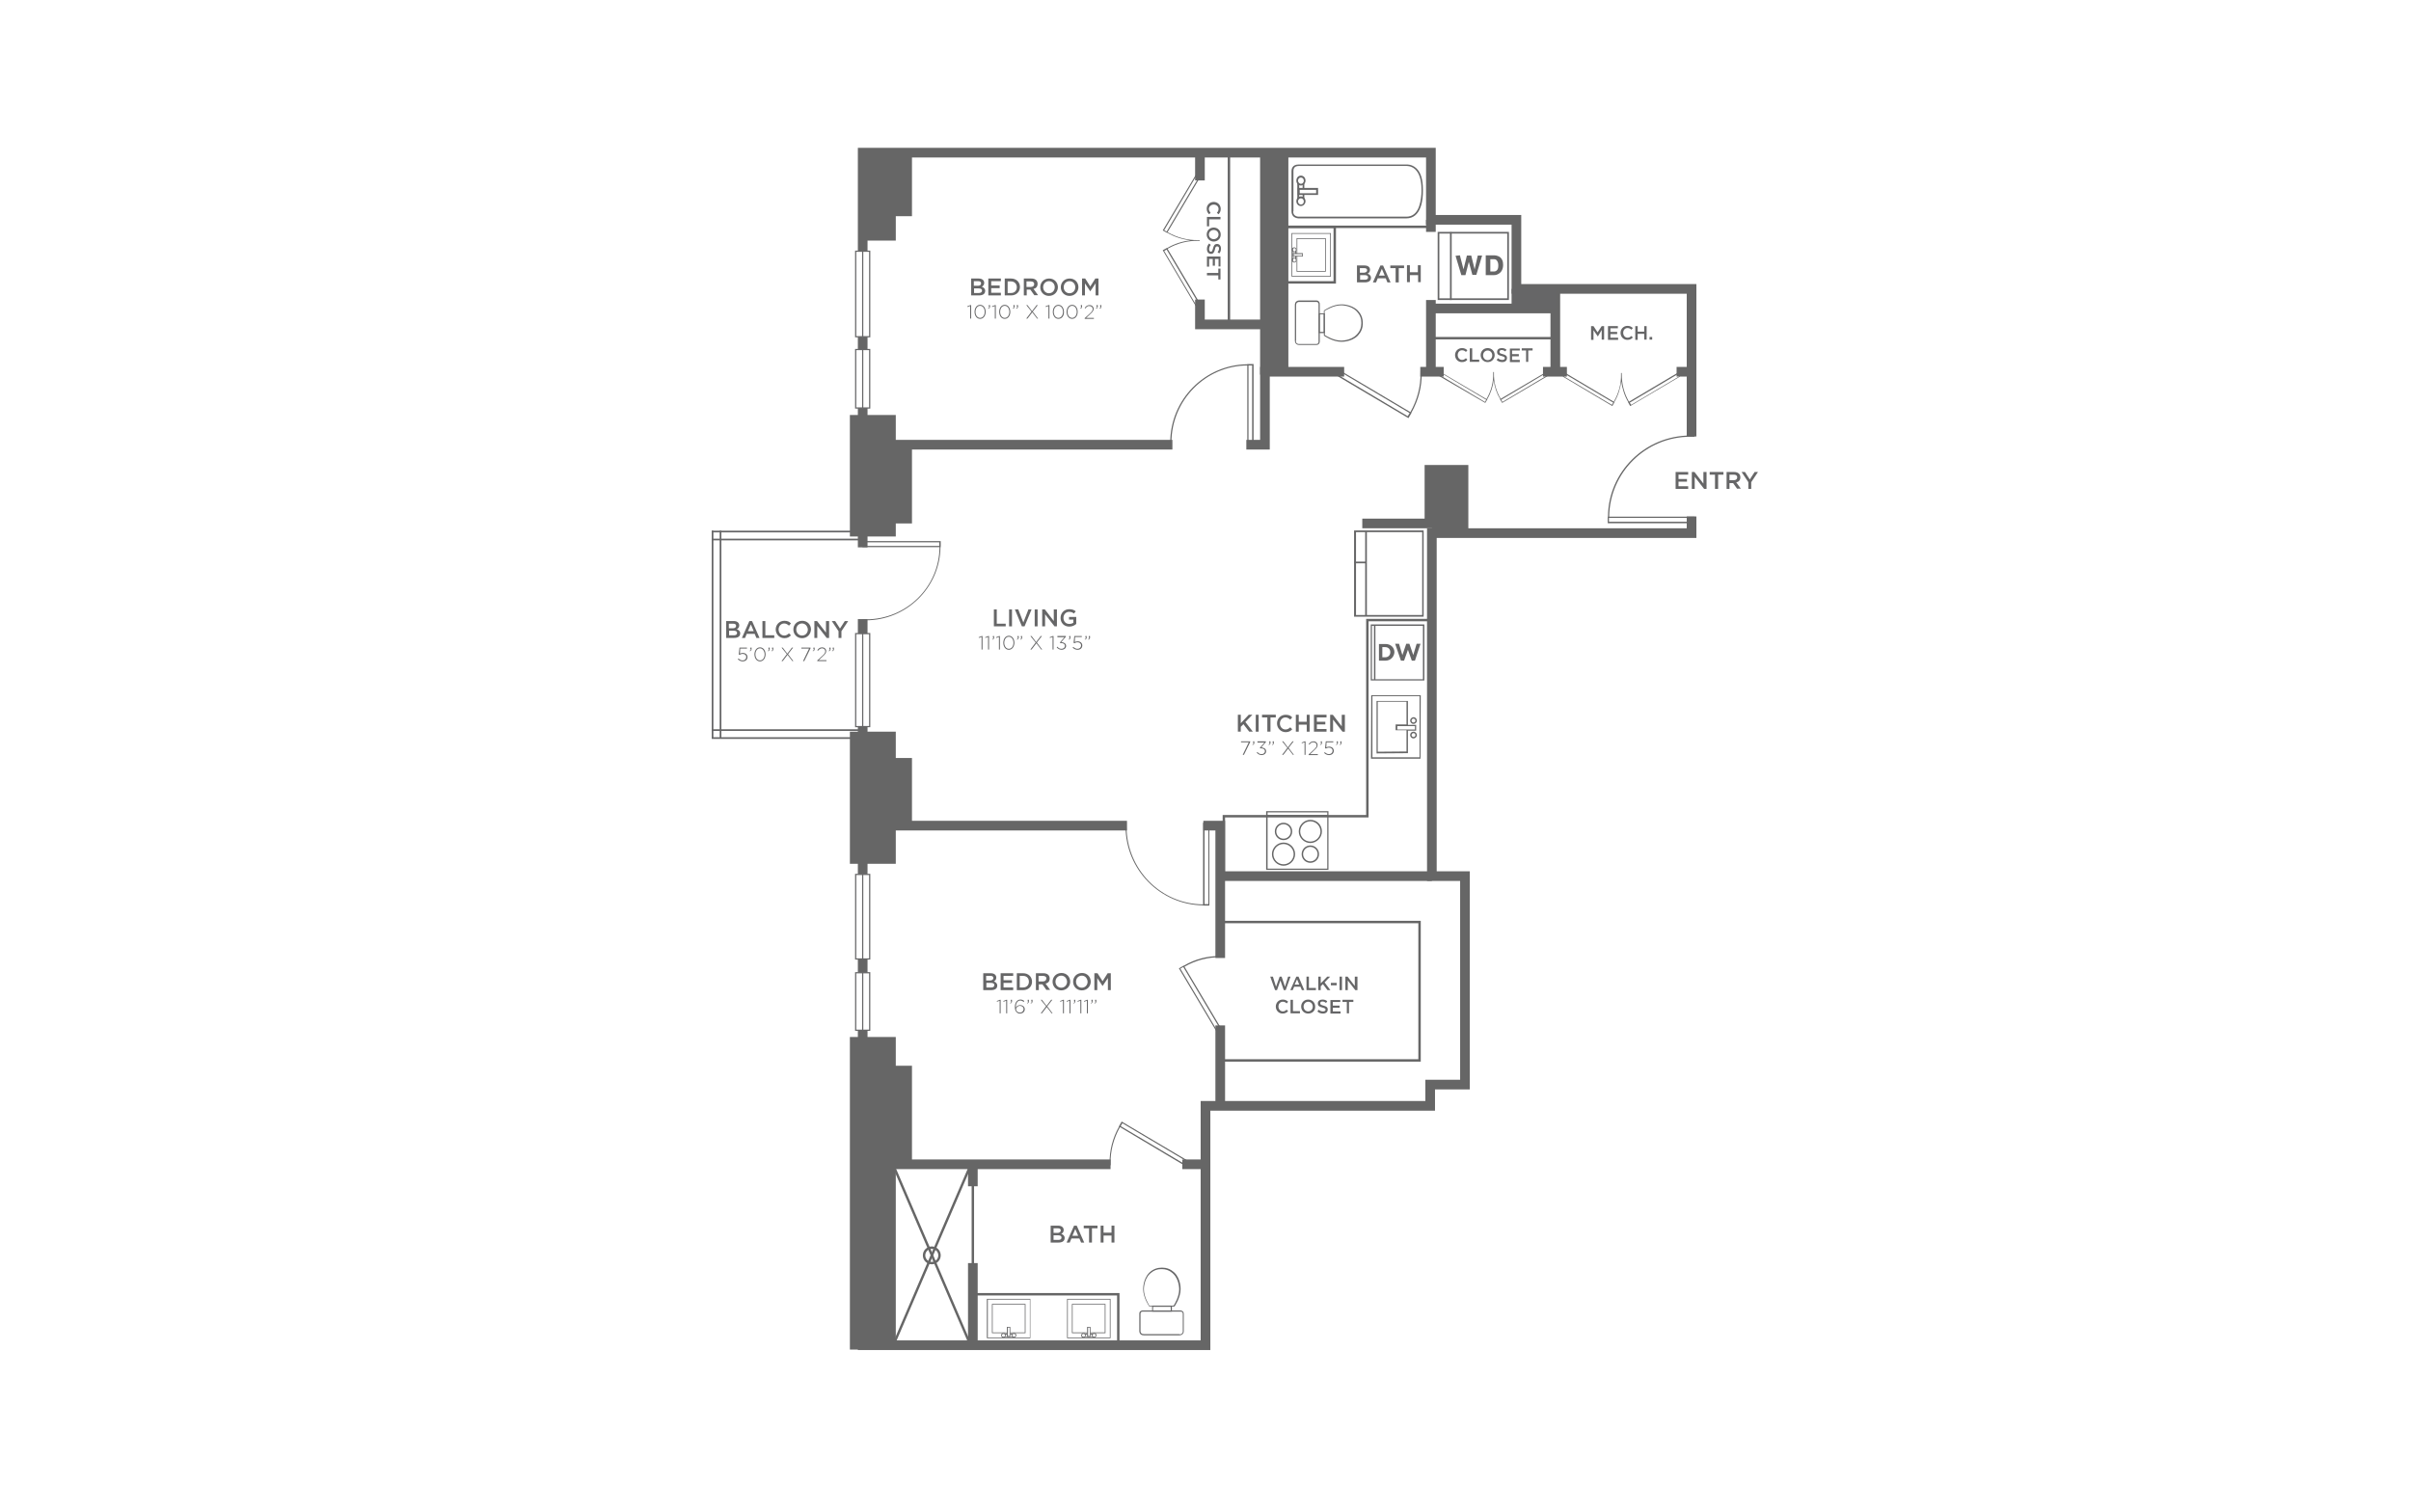 <?xml version="1.0" encoding="utf-8"?>
<!-- Generator: Adobe Illustrator 24.1.0, SVG Export Plug-In . SVG Version: 6.00 Build 0)  -->
<svg version="1.1" id="Layer_2" xmlns="http://www.w3.org/2000/svg" xmlns:xlink="http://www.w3.org/1999/xlink" x="0px" y="0px"
	 viewBox="0 0 998 626" style="enable-background:new 0 0 998 626;" xml:space="preserve">
<rect style="fill:#FFFFFF;" width="998" height="626"/>
<polyline style="fill:none;stroke:#666666;stroke-width:4;stroke-miterlimit:10;" points="357.1,426.5 357.1,434.2 357.1,556.9 
	499,556.9 499,457.8 592,457.8 592,449 606.4,449 606.4,362.7 592.7,362.7 592.7,220.7 700.2,220.7 700.2,213.8 "/>
<line style="fill:none;stroke:#666666;stroke-width:4;stroke-miterlimit:10;" x1="357.1" y1="397" x2="357.1" y2="402.7"/>
<line style="fill:none;stroke:#666666;stroke-width:4;stroke-miterlimit:10;" x1="357.1" y1="353.2" x2="357.1" y2="362"/>
<line style="fill:none;stroke:#666666;stroke-width:4;stroke-miterlimit:10;" x1="357.1" y1="300.8" x2="357.1" y2="310"/>
<line style="fill:none;stroke:#666666;stroke-width:4;stroke-miterlimit:10;" x1="357.1" y1="256.3" x2="357.1" y2="262.3"/>
<polyline style="fill:none;stroke:#666666;stroke-width:4;stroke-miterlimit:10;" points="357.1,168.9 357.1,175.7 357.1,215.8 
	357.1,226.6 "/>
<line style="fill:none;stroke:#666666;stroke-width:4;stroke-miterlimit:10;" x1="357.1" y1="139.4" x2="357.1" y2="144.7"/>
<polyline style="fill:none;stroke:#666666;stroke-width:4;stroke-miterlimit:10;" points="700.2,180.7 700.2,119.6 627.7,119.6 
	627.7,91 592.3,91 592.3,63.2 357.1,63.2 357.1,95.8 357.1,104 "/>
<line style="fill:none;stroke:#666666;stroke-width:4;stroke-miterlimit:10;" x1="459.7" y1="482" x2="357.1" y2="482"/>
<line style="fill:none;stroke:#666666;stroke-width:4;stroke-miterlimit:10;" x1="499" y1="482" x2="489.4" y2="482"/>
<line style="fill:none;stroke:#666666;stroke-width:4;stroke-miterlimit:10;" x1="592.7" y1="362.7" x2="505.1" y2="362.7"/>
<line style="fill:none;stroke:#666666;stroke-width:4;stroke-miterlimit:10;" x1="466.5" y1="341.8" x2="357.1" y2="341.8"/>
<polyline style="fill:none;stroke:#666666;stroke-width:4;stroke-miterlimit:10;" points="505.1,396.6 505.1,341.8 498.1,341.8 "/>
<line style="fill:none;stroke:#666666;stroke-width:4;stroke-miterlimit:10;" x1="505.1" y1="457.8" x2="505.1" y2="424.5"/>
<line style="fill:none;stroke:#666666;stroke-width:4;stroke-miterlimit:10;" x1="563.9" y1="216.7" x2="600" y2="216.7"/>
<line style="fill:none;stroke:#666666;stroke-width:4;stroke-miterlimit:10;" x1="485.3" y1="184.1" x2="357.1" y2="184.1"/>
<polyline style="fill:none;stroke:#666666;stroke-width:4;stroke-miterlimit:10;" points="556.4,153.9 523.6,153.9 523.6,184.1 
	515.9,184.1 "/>
<line style="fill:none;stroke:#666666;stroke-width:4;stroke-miterlimit:10;" x1="597.6" y1="153.9" x2="587.9" y2="153.9"/>
<line style="fill:none;stroke:#666666;stroke-width:4;stroke-miterlimit:10;" x1="648.6" y1="153.9" x2="638.7" y2="153.9"/>
<line style="fill:none;stroke:#666666;stroke-width:4;stroke-miterlimit:10;" x1="700.2" y1="153.9" x2="694" y2="153.9"/>
<polyline style="fill:none;stroke:#666666;stroke-width:4;stroke-miterlimit:10;" points="496.7,124 496.7,134.3 527.3,134.3 "/>
<line style="fill:none;stroke:#666666;stroke-width:4;stroke-miterlimit:10;" x1="496.7" y1="63.2" x2="496.7" y2="74.7"/>
<line style="fill:none;stroke:#666666;stroke-width:4;stroke-miterlimit:10;" x1="643.8" y1="153.9" x2="643.8" y2="119.6"/>
<line style="fill:none;stroke:#666666;stroke-width:4;stroke-miterlimit:10;" x1="592.3" y1="124.2" x2="592.3" y2="153.9"/>
<line style="fill:none;stroke:#666666;stroke-width:4;stroke-miterlimit:10;" x1="592.3" y1="91" x2="592.3" y2="96"/>
<line style="fill:none;stroke:#666666;stroke-width:4;stroke-miterlimit:10;" x1="592.3" y1="127.7" x2="643.8" y2="127.7"/>
<rect x="521.6" y="63.2" style="fill:#666666;" width="11.7" height="91.9"/>
<rect x="357.1" y="63.2" style="fill:#666666;" width="13.7" height="36.4"/>
<rect x="351.8" y="171.8" style="fill:#666666;" width="19" height="50.3"/>
<rect x="351.8" y="302.9" style="fill:#666666;" width="19" height="54.7"/>
<rect x="351.8" y="429.3" style="fill:#666666;" width="19" height="129.4"/>
<rect x="362.7" y="63.2" style="fill:#666666;" width="14.8" height="26.3"/>
<rect x="362.7" y="183.8" style="fill:#666666;" width="14.8" height="32.9"/>
<rect x="362.7" y="313.8" style="fill:#666666;" width="14.8" height="28"/>
<rect x="362.7" y="441.2" style="fill:#666666;" width="14.8" height="40.8"/>
<polygon style="fill:#666666;" points="589.7,192.5 589.7,216.7 592.7,216.7 592.7,221.1 607.8,221.1 607.8,192.5 "/>
<rect x="403.9" y="535.8" style="fill:none;stroke:#666666;stroke-miterlimit:10;" width="59" height="21.1"/>
<line style="fill:none;stroke:#666666;stroke-width:4;stroke-miterlimit:10;" x1="402.7" y1="556.9" x2="402.7" y2="522.9"/>
<line style="fill:none;stroke:#666666;stroke-width:4;stroke-miterlimit:10;" x1="402.7" y1="491.1" x2="402.7" y2="482"/>
<line style="fill:none;stroke:#666666;stroke-miterlimit:10;" x1="402.7" y1="525.3" x2="402.7" y2="488"/>
<line style="fill:none;stroke:#666666;stroke-miterlimit:10;" x1="401.4" y1="483.2" x2="370.1" y2="556.1"/>
<line style="fill:none;stroke:#666666;stroke-miterlimit:10;" x1="370.1" y1="483.2" x2="401.4" y2="556.1"/>
<circle style="fill:none;stroke:#666666;stroke-miterlimit:10;" cx="385.7" cy="519.7" r="3.2"/>
<polygon style="fill:none;stroke:#666666;stroke-miterlimit:10;" points="566,256.7 566,337.9 506.6,337.9 506.6,362.7 592.7,362.7 
	592.7,256.7 "/>
<g>
	<path style="fill:#666667;" d="M546.3,125.8v15.6c0,0.5-0.3,1.4-1.4,1.4h-7c0,0-0.8,0.1-1.3-0.4c-0.4-0.3-0.6-0.8-0.6-1.5v-14.6
		c0-0.7,0.2-1.2,0.6-1.5c0.6-0.5,1.3-0.4,1.4-0.4l7,0C546,124.4,546.3,125.4,546.3,125.8z M536.4,141c0,0.5,0.1,0.9,0.4,1.1
		c0.4,0.4,1,0.3,1,0.3l7.1,0c0.9,0,0.9-0.8,0.9-0.9v-15.6c0-0.1,0-0.9-0.9-0.9h-7c0,0-0.6-0.1-1,0.3c-0.3,0.2-0.4,0.6-0.4,1.1V141z"
		/>
	<path style="fill:#666667;" d="M548.4,129.7v8.2h-2.5v-8.2H548.4z M547.9,137.4v-7.3h-1.6v7.3H547.9z"/>
	<path style="fill:#666667;" d="M564.1,133.5l0,0.6c0,3.1-2.1,4.8-2.1,4.9c-2.6,2.6-6.6,2.5-6.8,2.5c-3.5,0-7-2.4-7.1-2.5l-0.1-0.1
		l0-10.3l0.1-0.1c0.1-0.1,3.6-2.5,7.1-2.5c0.2,0,4.1-0.1,6.8,2.5C562,128.6,564.1,130.3,564.1,133.5z M548.4,138.7
		c0.6,0.4,3.7,2.3,6.7,2.3c0,0,4,0.1,6.4-2.4c0,0,2-1.7,2-4.6l0-0.6c0-2.9-2-4.5-2-4.6c-2.5-2.5-6.4-2.4-6.4-2.4
		c-3.1,0-6.2,2-6.8,2.3l0,0L548.4,138.7z"/>
</g>
<g>
	<path style="fill:#666667;" d="M473,542.5h15.6c0.5,0,1.4,0.3,1.4,1.4v7c0,0,0.1,0.8-0.4,1.3c-0.3,0.4-0.8,0.6-1.5,0.6h-14.6
		c-0.7,0-1.2-0.2-1.5-0.6c-0.5-0.6-0.4-1.3-0.4-1.4l0-7C471.6,542.8,472.5,542.5,473,542.5z M488.2,552.4c0.5,0,0.9-0.1,1.1-0.4
		c0.4-0.4,0.3-1,0.3-1l0-7.1c0-0.9-0.8-0.9-0.9-0.9H473c-0.1,0-0.9,0-0.9,0.9v7c0,0-0.1,0.6,0.3,1c0.2,0.3,0.6,0.4,1.1,0.4H488.2z"
		/>
	<path style="fill:#666667;" d="M476.9,540.5h8.2v2.5h-8.2V540.5z M484.6,541h-7.3v1.6h7.3V541z"/>
	<path style="fill:#666667;" d="M480.7,524.8l0.6,0c3.1,0,4.8,2.1,4.9,2.1c2.6,2.6,2.5,6.6,2.5,6.8c0,3.5-2.4,7-2.5,7.1l-0.1,0.1
		l-10.3,0l-0.1-0.1c-0.1-0.1-2.5-3.6-2.5-7.1c0-0.2-0.1-4.1,2.5-6.8C475.8,526.9,477.5,524.8,480.7,524.8z M485.8,540.5
		c0.4-0.6,2.3-3.7,2.3-6.7c0,0,0.1-4-2.4-6.4c0,0-1.7-2-4.6-2l-0.6,0c-2.9,0-4.5,2-4.6,2c-2.5,2.5-2.4,6.4-2.4,6.4
		c0,3.1,2,6.2,2.3,6.8l0,0L485.8,540.5z"/>
</g>
<g>
	
		<rect x="557.4" y="223.3" transform="matrix(-4.487540e-11 1 -1 -4.487540e-11 811.949 -337.367)" style="fill:#FFFFFF;" width="34.6" height="28"/>
	<path style="fill:#666667;" d="M560.5,255.3v-35.7h28.8v35.7H560.5z M561.3,220.3v34.3h27.4v-34.3H561.3z"/>
	<rect x="565.1" y="220" style="fill:#666667;" width="0.7" height="34.8"/>
	<rect x="560.7" y="232.5" style="fill:#666667;" width="4.8" height="0.7"/>
</g>
<g>
	<path style="fill:#666667;" d="M595.1,96h29.5v28.2h-29.5V96z M623.9,96.7h-28.1v26.8h28.1V96.7z"/>
	<rect x="600.2" y="96.1" style="fill:#666667;" width="0.7" height="28.1"/>
	<path style="fill:#666667;" d="M618.4,113.9H615v-8.2h3.4c0.8,0,1.5,0.2,2.1,0.5c0.6,0.3,1,0.8,1.3,1.4c0.3,0.6,0.4,1.3,0.4,2.1
		c0,0.8-0.2,1.6-0.5,2.2c-0.3,0.6-0.8,1.1-1.3,1.4C619.8,113.7,619.1,113.9,618.4,113.9z M618.4,107.3h-1.5v5.1h1.4
		c0.6,0,1.1-0.2,1.4-0.6c0.4-0.4,0.5-1.1,0.5-2c0-0.8-0.2-1.4-0.5-1.8C619.4,107.5,619,107.3,618.4,107.3z"/>
	<path style="fill:#666667;" d="M609.5,113.9l-1.5-5.5l-1.4,5.5h-1.7l-2.4-8l1.8-0.2l1.5,5.8l1.4-5.7h1.8l1.4,5.7l1.3-5.7h1.8
		l-2.4,8H609.5z"/>
</g>
<g>
	<rect x="567.4" y="258.5" style="fill:#666667;" width="22.2" height="23.2"/>
	<rect x="567.9" y="259.1" style="fill:#FFFFFF;" width="21.1" height="22.1"/>
	<rect x="568.8" y="258.8" style="fill:#666667;" width="0.5" height="22.6"/>
	<rect x="568.8" y="258.8" style="fill:#666667;" width="0.5" height="22.6"/>
	<g>
		<path style="fill:#666667;" d="M573.5,273.5h-2.7v-6.9h2.7c2.2,0,3.7,1.5,3.7,3.4v0C577.1,271.9,575.6,273.5,573.5,273.5z
			 M575.5,270c0-1.2-0.8-2.1-2.1-2.1h-1.2v4.2h1.2C574.7,272.1,575.5,271.2,575.5,270L575.5,270z"/>
		<path style="fill:#666667;" d="M585.7,273.5h-1.3l-1.6-4.5l-1.6,4.5h-1.3l-2.4-7h1.6l1.4,4.7l1.6-4.7h1.3l1.6,4.7l1.4-4.7h1.6
			L585.7,273.5z"/>
	</g>
</g>
<g>
	<rect x="294.6" y="219.7" style="fill:#666667;" width="61.7" height="0.7"/>
	<rect x="294.6" y="223" style="fill:#666667;" width="61.7" height="0.7"/>
</g>
<g>
	<rect x="294.6" y="301.9" style="fill:#666667;" width="61.7" height="0.7"/>
	<rect x="294.6" y="305.2" style="fill:#666667;" width="61.7" height="0.7"/>
</g>
<g>
	<rect x="297.9" y="219.7" style="fill:#666667;" width="0.7" height="85.8"/>
	<rect x="294.6" y="219.7" style="fill:#666667;" width="0.7" height="85.8"/>
</g>
<g>
	<path style="fill:#666667;" d="M412.4,404.7c0,0.9-0.5,1.3-1,1.6c0.8,0.3,1.4,0.8,1.4,1.7c0,1.3-1,1.9-2.6,1.9H407v-7h3.1
		C411.5,402.9,412.4,403.6,412.4,404.7z M411.2,404.9c0-0.6-0.4-0.9-1.2-0.9h-1.8v1.9h1.7C410.6,405.9,411.2,405.5,411.2,404.9z
		 M411.6,407.8c0-0.6-0.5-0.9-1.4-0.9h-1.9v1.9h2C411.1,408.8,411.6,408.5,411.6,407.8z"/>
	<path style="fill:#666667;" d="M419.4,404h-4v1.8h3.5v1.1h-3.5v1.9h4v1.1h-5.2v-7h5.2V404z"/>
	<path style="fill:#666667;" d="M423.5,409.9h-2.6v-7h2.6c2.2,0,3.7,1.5,3.7,3.5S425.7,409.9,423.5,409.9z M423.5,404h-1.4v4.8h1.4
		c1.5,0,2.4-1,2.4-2.4C425.9,405,425,404,423.5,404z"/>
	<path style="fill:#666667;" d="M433.2,409.9l-1.7-2.4h-1.5v2.4h-1.2v-7h3.1c1.6,0,2.6,0.8,2.6,2.2c0,1.2-0.7,1.9-1.7,2.1l1.9,2.6
		H433.2z M431.7,404h-1.8v2.3h1.8c0.9,0,1.4-0.5,1.4-1.2C433.2,404.4,432.6,404,431.7,404z"/>
	<path style="fill:#666667;" d="M439.3,410c-2.1,0-3.6-1.6-3.6-3.6c0-2,1.5-3.6,3.7-3.6c2.1,0,3.6,1.6,3.6,3.6S441.4,410,439.3,410z
		 M439.3,403.9c-1.4,0-2.4,1.1-2.4,2.5s1,2.5,2.4,2.5c1.4,0,2.4-1.1,2.4-2.5C441.6,405,440.7,403.9,439.3,403.9z"/>
	<path style="fill:#666667;" d="M447.8,410c-2.1,0-3.6-1.6-3.6-3.6c0-2,1.5-3.6,3.7-3.6c2.1,0,3.6,1.6,3.6,3.6S449.9,410,447.8,410z
		 M447.8,403.9c-1.4,0-2.4,1.1-2.4,2.5s1,2.5,2.4,2.5c1.4,0,2.4-1.1,2.4-2.5C450.1,405,449.2,403.9,447.8,403.9z"/>
	<path style="fill:#666667;" d="M456.4,408.2L456.4,408.2l-2.2-3.3v5h-1.2v-7h1.3l2.1,3.3l2.1-3.3h1.3v7h-1.2v-5L456.4,408.2z"/>
	<path style="fill:#666667;" d="M413.9,413.9h0.3v5.6h-0.4v-5.2l-1.1,0.4l-0.1-0.3L413.9,413.9z"/>
	<path style="fill:#666667;" d="M416.6,413.9h0.3v5.6h-0.4v-5.2l-1.1,0.4l-0.1-0.3L416.6,413.9z"/>
	<path style="fill:#666667;" d="M418.6,414.6h-0.2v-0.7h0.5v0.6c0,0.5-0.2,0.8-0.7,0.9l-0.1-0.2
		C418.5,415.1,418.7,414.9,418.6,414.6z"/>
	<path style="fill:#666667;" d="M423.7,414.8c-0.4-0.4-0.9-0.6-1.4-0.6c-1.1,0-1.9,1.2-1.8,2.9c0.3-0.5,0.8-1,1.8-1
		c1,0,1.9,0.7,1.9,1.7c0,1.1-0.9,1.8-2,1.8c-0.6,0-1.1-0.2-1.4-0.6c-0.5-0.5-0.7-1-0.7-2.2c0-1.7,0.9-3,2.3-3c0.6,0,1.1,0.2,1.6,0.6
		L423.7,414.8z M422.2,416.4c-0.9,0-1.6,0.7-1.6,1.4c0,0.8,0.7,1.4,1.6,1.4s1.5-0.7,1.5-1.5C423.7,417,423.1,416.4,422.2,416.4z"/>
	<path style="fill:#666667;" d="M425.6,414.6h-0.2v-0.7h0.5v0.6c0,0.5-0.2,0.8-0.7,0.9l-0.1-0.2
		C425.5,415.1,425.6,414.9,425.6,414.6z M427.1,414.6h-0.2v-0.7h0.5v0.6c0,0.5-0.2,0.8-0.7,0.9l-0.1-0.2
		C427,415.1,427.1,414.9,427.1,414.6z"/>
	<path style="fill:#666667;" d="M435.3,419.5l-2-2.6l-2,2.6h-0.5l2.2-2.9l-2.2-2.7h0.5l1.9,2.5l1.9-2.5h0.5l-2.1,2.7l2.2,2.9H435.3z
		"/>
	<path style="fill:#666667;" d="M440.1,413.9h0.3v5.6H440v-5.2l-1.1,0.4l-0.1-0.3L440.1,413.9z"/>
	<path style="fill:#666667;" d="M442.8,413.9h0.3v5.6h-0.4v-5.2l-1.1,0.4l-0.1-0.3L442.8,413.9z"/>
	<path style="fill:#666667;" d="M444.8,414.6h-0.2v-0.7h0.5v0.6c0,0.5-0.2,0.8-0.7,0.9l-0.1-0.2
		C444.7,415.1,444.9,414.9,444.8,414.6z"/>
	<path style="fill:#666667;" d="M447.3,413.9h0.3v5.6h-0.4v-5.2l-1.1,0.4l-0.1-0.3L447.3,413.9z"/>
	<path style="fill:#666667;" d="M450,413.9h0.3v5.6h-0.4v-5.2l-1.1,0.4l-0.1-0.3L450,413.9z"/>
	<path style="fill:#666667;" d="M452,414.6h-0.2v-0.7h0.5v0.6c0,0.5-0.2,0.8-0.7,0.9l-0.1-0.2C451.9,415.1,452.1,414.9,452,414.6z
		 M453.5,414.6h-0.2v-0.7h0.5v0.6c0,0.5-0.2,0.8-0.7,0.9l-0.1-0.2C453.4,415.1,453.5,414.9,453.5,414.6z"/>
</g>
<g>
	<path style="fill:#666667;" d="M407.4,117.1c0,0.9-0.5,1.3-1,1.6c0.8,0.3,1.4,0.8,1.4,1.7c0,1.3-1,1.9-2.6,1.9h-3.2v-7h3.1
		C406.5,115.3,407.4,116,407.4,117.1z M406.1,117.3c0-0.6-0.4-0.9-1.2-0.9h-1.8v1.9h1.7C405.6,118.3,406.1,118,406.1,117.3z
		 M406.5,120.3c0-0.6-0.5-0.9-1.4-0.9h-1.9v1.9h2C406,121.3,406.5,120.9,406.5,120.3z"/>
	<path style="fill:#666667;" d="M414.3,116.4h-4v1.8h3.5v1.1h-3.5v1.9h4v1.1h-5.2v-7h5.2V116.4z"/>
	<path style="fill:#666667;" d="M418.5,122.3h-2.6v-7h2.6c2.2,0,3.7,1.5,3.7,3.5C422.2,120.8,420.7,122.3,418.5,122.3z M418.5,116.5
		h-1.4v4.8h1.4c1.5,0,2.4-1,2.4-2.4C420.9,117.5,419.9,116.5,418.5,116.5z"/>
	<path style="fill:#666667;" d="M428.2,122.3l-1.7-2.4h-1.5v2.4h-1.2v-7h3.1c1.6,0,2.6,0.8,2.6,2.2c0,1.2-0.7,1.9-1.7,2.1l1.9,2.6
		H428.2z M426.7,116.5h-1.8v2.3h1.8c0.9,0,1.4-0.5,1.4-1.2C428.1,116.9,427.6,116.5,426.7,116.5z"/>
	<path style="fill:#666667;" d="M434.2,122.5c-2.1,0-3.6-1.6-3.6-3.6c0-2,1.5-3.6,3.7-3.6c2.1,0,3.6,1.6,3.6,3.6
		C437.9,120.8,436.4,122.5,434.2,122.5z M434.2,116.4c-1.4,0-2.4,1.1-2.4,2.5c0,1.4,1,2.5,2.4,2.5c1.4,0,2.4-1.1,2.4-2.5
		C436.6,117.5,435.6,116.4,434.2,116.4z"/>
	<path style="fill:#666667;" d="M442.7,122.5c-2.1,0-3.6-1.6-3.6-3.6c0-2,1.5-3.6,3.7-3.6c2.1,0,3.6,1.6,3.6,3.6
		C446.4,120.8,444.9,122.5,442.7,122.5z M442.7,116.4c-1.4,0-2.4,1.1-2.4,2.5c0,1.4,1,2.5,2.4,2.5c1.4,0,2.4-1.1,2.4-2.5
		C445.1,117.5,444.1,116.4,442.7,116.4z"/>
	<path style="fill:#666667;" d="M451.3,120.6L451.3,120.6l-2.2-3.3v5h-1.2v-7h1.3l2.1,3.3l2.1-3.3h1.3v7h-1.2v-5L451.3,120.6z"/>
	<path style="fill:#666667;" d="M401.7,126.3h0.3v5.6h-0.4v-5.2l-1.1,0.4l-0.1-0.3L401.7,126.3z"/>
	<path style="fill:#666667;" d="M405.7,132c-1.4,0-2.3-1.3-2.3-2.9s0.9-2.9,2.3-2.9c1.4,0,2.3,1.3,2.3,2.9
		C408,130.7,407.1,132,405.7,132z M405.7,126.6c-1.2,0-1.9,1.2-1.9,2.5c0,1.3,0.7,2.5,1.9,2.5c1.2,0,1.9-1.2,1.9-2.5
		C407.6,127.8,406.9,126.6,405.7,126.6z"/>
	<path style="fill:#666667;" d="M409.5,127h-0.2v-0.7h0.5v0.6c0,0.5-0.2,0.8-0.7,0.9l-0.1-0.2C409.4,127.5,409.5,127.3,409.5,127z"
		/>
	<path style="fill:#666667;" d="M411.9,126.3h0.3v5.6h-0.4v-5.2l-1.1,0.4l-0.1-0.3L411.9,126.3z"/>
	<path style="fill:#666667;" d="M415.9,132c-1.4,0-2.3-1.3-2.3-2.9s0.9-2.9,2.3-2.9c1.4,0,2.3,1.3,2.3,2.9
		C418.2,130.7,417.3,132,415.9,132z M415.9,126.6c-1.2,0-1.9,1.2-1.9,2.5c0,1.3,0.7,2.5,1.9,2.5c1.2,0,1.9-1.2,1.9-2.5
		C417.8,127.8,417.1,126.6,415.9,126.6z"/>
	<path style="fill:#666667;" d="M419.7,127h-0.2v-0.7h0.5v0.6c0,0.5-0.2,0.8-0.7,0.9l-0.1-0.2C419.6,127.5,419.7,127.3,419.7,127z
		 M421.1,127h-0.2v-0.7h0.5v0.6c0,0.5-0.2,0.8-0.7,0.9l-0.1-0.2C421,127.5,421.1,127.3,421.1,127z"/>
	<path style="fill:#666667;" d="M429.3,131.9l-2-2.6l-2,2.6h-0.5l2.2-2.9l-2.2-2.7h0.5l1.9,2.5l1.9-2.5h0.5l-2.1,2.7l2.2,2.9H429.3z
		"/>
	<path style="fill:#666667;" d="M434.1,126.3h0.3v5.6h-0.4v-5.2l-1.1,0.4l-0.1-0.3L434.1,126.3z"/>
	<path style="fill:#666667;" d="M438.1,132c-1.4,0-2.3-1.3-2.3-2.9s0.9-2.9,2.3-2.9c1.4,0,2.3,1.3,2.3,2.9
		C440.5,130.7,439.6,132,438.1,132z M438.1,126.6c-1.2,0-1.9,1.2-1.9,2.5c0,1.3,0.7,2.5,1.9,2.5s1.9-1.2,1.9-2.5
		C440,127.8,439.3,126.6,438.1,126.6z"/>
	<path style="fill:#666667;" d="M443.8,132c-1.4,0-2.3-1.3-2.3-2.9s0.9-2.9,2.3-2.9c1.4,0,2.3,1.3,2.3,2.9
		C446.1,130.7,445.2,132,443.8,132z M443.8,126.6c-1.2,0-1.9,1.2-1.9,2.5c0,1.3,0.7,2.5,1.9,2.5s1.9-1.2,1.9-2.5
		C445.7,127.8,445,126.6,443.8,126.6z"/>
	<path style="fill:#666667;" d="M447.6,127h-0.2v-0.7h0.5v0.6c0,0.5-0.2,0.8-0.7,0.9l-0.1-0.2C447.5,127.5,447.6,127.3,447.6,127z"
		/>
	<path style="fill:#666667;" d="M449.3,127.7l-0.3-0.2c0.5-0.7,1-1.2,2-1.2c1,0,1.7,0.7,1.7,1.5c0,0.8-0.4,1.3-1.4,2.2l-1.7,1.6h3.2
		v0.4h-3.8v-0.3l2.1-1.9c0.9-0.8,1.2-1.3,1.2-1.9c0-0.7-0.6-1.2-1.3-1.2C450.2,126.6,449.8,127,449.3,127.7z"/>
	<path style="fill:#666667;" d="M454.1,127h-0.2v-0.7h0.5v0.6c0,0.5-0.2,0.8-0.7,0.9l-0.1-0.2C454,127.5,454.2,127.3,454.1,127z
		 M455.6,127h-0.2v-0.7h0.5v0.6c0,0.5-0.2,0.8-0.7,0.9l-0.1-0.2C455.5,127.5,455.6,127.3,455.6,127z"/>
</g>
<g>
	<path style="fill:#666667;" d="M518.6,302.9h-1.5l-2.4-3.1l-1.1,1.1v2h-1.2v-7h1.2v3.5l3.3-3.5h1.5l-2.9,3L518.6,302.9z"/>
	<path style="fill:#666667;" d="M521,295.9v7h-1.2v-7H521z"/>
	<path style="fill:#666667;" d="M525.8,302.9h-1.2v-5.9h-2.2v-1.1h5.7v1.1h-2.2V302.9z"/>
	<path style="fill:#666667;" d="M532.2,303.1c-2,0-3.6-1.6-3.6-3.6c0-2,1.5-3.6,3.6-3.6c1.3,0,2.1,0.4,2.7,1.1l-0.8,0.9
		c-0.6-0.5-1.2-0.9-2-0.9c-1.3,0-2.3,1.1-2.3,2.5c0,1.4,1,2.5,2.3,2.5c0.9,0,1.4-0.4,2-0.9l0.8,0.8
		C534.3,302.6,533.5,303.1,532.2,303.1z"/>
	<path style="fill:#666667;" d="M537.6,300v2.9h-1.2v-7h1.2v2.9h3.3v-2.9h1.2v7h-1.2V300H537.6z"/>
	<path style="fill:#666667;" d="M549.1,297h-4v1.8h3.5v1.1h-3.5v1.9h4v1.1h-5.2v-7h5.2V297z"/>
	<path style="fill:#666667;" d="M555.5,295.9h1.2v7h-1l-3.9-5v5h-1.2v-7h1.1l3.7,4.8V295.9z"/>
	<path style="fill:#666667;" d="M513.8,306.9h3.7v0.3l-2.6,5.3h-0.5l2.5-5.2h-3.2V306.9z"/>
	<path style="fill:#666667;" d="M518.9,307.6h-0.2v-0.7h0.5v0.6c0,0.5-0.2,0.8-0.7,0.9l-0.1-0.2
		C518.8,308.1,518.9,307.9,518.9,307.6z"/>
	<path style="fill:#666667;" d="M520.5,307.3v-0.4h3.5v0.3l-1.9,2.2c1.1,0.1,2,0.6,2,1.6c0,1-0.9,1.6-1.8,1.6c-0.9,0-1.6-0.4-2.1-1
		l0.3-0.3c0.4,0.6,1,0.9,1.7,0.9c0.8,0,1.4-0.5,1.4-1.2c0-0.8-0.7-1.2-1.7-1.2h-0.3l-0.1-0.2l1.9-2.2H520.5z"/>
	<path style="fill:#666667;" d="M525.6,307.6h-0.2v-0.7h0.5v0.6c0,0.5-0.2,0.8-0.7,0.9l-0.1-0.2
		C525.5,308.1,525.6,307.9,525.6,307.6z M527,307.6h-0.2v-0.7h0.5v0.6c0,0.5-0.2,0.8-0.7,0.9l-0.1-0.2
		C526.9,308.1,527.1,307.9,527,307.6z"/>
	<path style="fill:#666667;" d="M535.2,312.5l-2-2.6l-2,2.6h-0.5l2.2-2.9l-2.2-2.7h0.5l1.9,2.5l1.9-2.5h0.5l-2.1,2.7l2.2,2.9H535.2z
		"/>
	<path style="fill:#666667;" d="M540.1,306.9h0.3v5.6H540v-5.2l-1.1,0.4l-0.1-0.3L540.1,306.9z"/>
	<path style="fill:#666667;" d="M542,308.3l-0.3-0.2c0.5-0.7,1-1.2,2-1.2c1,0,1.7,0.7,1.7,1.5c0,0.8-0.4,1.3-1.4,2.2l-1.7,1.6h3.2
		v0.4h-3.8v-0.3l2.1-1.9c0.9-0.8,1.2-1.3,1.2-1.9c0-0.7-0.6-1.2-1.3-1.2C543,307.2,542.5,307.6,542,308.3z"/>
	<path style="fill:#666667;" d="M546.9,307.6h-0.2v-0.7h0.5v0.6c0,0.5-0.2,0.8-0.7,0.9l-0.1-0.2
		C546.8,308.1,546.9,307.9,546.9,307.6z"/>
	<path style="fill:#666667;" d="M548.8,306.9h3.1v0.4h-2.8l-0.1,2.1c0.4-0.2,0.7-0.3,1.2-0.3c1.1,0,1.9,0.7,1.9,1.7
		c0,1.1-0.8,1.8-2,1.8c-0.8,0-1.5-0.4-2-0.9l0.3-0.3c0.5,0.5,1.1,0.8,1.7,0.8c0.9,0,1.5-0.6,1.5-1.4c0-0.8-0.6-1.3-1.5-1.3
		c-0.5,0-0.9,0.2-1.3,0.4l-0.3-0.2L548.8,306.9z"/>
	<path style="fill:#666667;" d="M553.5,307.6h-0.2v-0.7h0.5v0.6c0,0.5-0.2,0.8-0.7,0.9l-0.1-0.2
		C553.4,308.1,553.6,307.9,553.5,307.6z M555,307.6h-0.2v-0.7h0.5v0.6c0,0.5-0.2,0.8-0.7,0.9l-0.1-0.2
		C554.9,308.1,555,307.9,555,307.6z"/>
</g>
<g>
	<path style="fill:#666667;" d="M440.3,509.2c0,0.9-0.5,1.3-1,1.6c0.8,0.3,1.4,0.8,1.4,1.7c0,1.3-1,1.9-2.6,1.9h-3.2v-7h3.1
		C439.4,507.4,440.3,508.1,440.3,509.2z M439.1,509.4c0-0.6-0.4-0.9-1.2-0.9h-1.8v1.9h1.7C438.5,510.4,439.1,510,439.1,509.4z
		 M439.4,512.3c0-0.6-0.5-0.9-1.4-0.9h-1.9v1.9h2C438.9,513.3,439.4,513,439.4,512.3z"/>
	<path style="fill:#666667;" d="M448.8,514.4h-1.3l-0.7-1.7h-3.3l-0.7,1.7h-1.3l3.1-7h1.1L448.8,514.4z M445.1,508.8l-1.2,2.8h2.4
		L445.1,508.8z"/>
	<path style="fill:#666667;" d="M452,514.4h-1.2v-5.9h-2.2v-1.1h5.7v1.1H452V514.4z"/>
	<path style="fill:#666667;" d="M456.8,511.5v2.9h-1.2v-7h1.2v2.9h3.3v-2.9h1.2v7h-1.2v-2.9H456.8z"/>
</g>
<g>
	<path style="fill:#666667;" d="M567.1,111.7c0,0.9-0.5,1.3-1,1.6c0.8,0.3,1.4,0.8,1.4,1.7c0,1.3-1,1.9-2.6,1.9h-3.2v-7h3.1
		C566.3,109.9,567.1,110.6,567.1,111.7z M565.9,111.9c0-0.6-0.4-0.9-1.2-0.9h-1.8v1.9h1.7C565.4,112.8,565.9,112.5,565.9,111.9z
		 M566.3,114.8c0-0.6-0.5-0.9-1.4-0.9h-1.9v1.9h2C565.8,115.8,566.3,115.5,566.3,114.8z"/>
	<path style="fill:#666667;" d="M575.6,116.9h-1.3l-0.7-1.7h-3.3l-0.7,1.7h-1.3l3.1-7h1.1L575.6,116.9z M572,111.3l-1.2,2.8h2.4
		L572,111.3z"/>
	<path style="fill:#666667;" d="M578.9,116.9h-1.2V111h-2.2v-1.1h5.7v1.1h-2.2V116.9z"/>
	<path style="fill:#666667;" d="M583.6,113.9v2.9h-1.2v-7h1.2v2.9h3.3v-2.9h1.2v7H587v-2.9H583.6z"/>
</g>
<g>
	<path style="fill:#666667;" d="M411.4,252.3h1.2v5.9h3.7v1.1h-4.9V252.3z"/>
	<path style="fill:#666667;" d="M418.9,252.3v7h-1.2v-7H418.9z"/>
	<path style="fill:#666667;" d="M425.7,252.3h1.3l-2.9,7H423l-2.9-7h1.4l2.1,5.4L425.7,252.3z"/>
	<path style="fill:#666667;" d="M429.5,252.3v7h-1.2v-7H429.5z"/>
	<path style="fill:#666667;" d="M436.3,252.3h1.2v7h-1l-3.9-5v5h-1.2v-7h1.1l3.7,4.8V252.3z"/>
	<path style="fill:#666667;" d="M442.6,259.4c-2.2,0-3.6-1.6-3.6-3.6c0-2,1.5-3.6,3.6-3.6c1.2,0,2,0.3,2.7,0.9l-0.8,0.9
		c-0.5-0.5-1.1-0.7-2-0.7c-1.3,0-2.3,1.1-2.3,2.5c0,1.4,0.9,2.5,2.4,2.5c0.7,0,1.3-0.2,1.7-0.5v-1.3h-1.8v-1.1h3v2.9
		C444.8,258.9,443.9,259.4,442.6,259.4z"/>
	<path style="fill:#666667;" d="M406.4,263.3h0.3v5.6h-0.4v-5.2l-1.1,0.4l-0.1-0.3L406.4,263.3z"/>
	<path style="fill:#666667;" d="M409.1,263.3h0.3v5.6H409v-5.2l-1.1,0.4l-0.1-0.3L409.1,263.3z"/>
	<path style="fill:#666667;" d="M411.2,264h-0.2v-0.7h0.5v0.6c0,0.5-0.2,0.8-0.7,0.9l-0.1-0.2C411.1,264.5,411.2,264.3,411.2,264z"
		/>
	<path style="fill:#666667;" d="M413.6,263.3h0.3v5.6h-0.4v-5.2l-1.1,0.4l-0.1-0.3L413.6,263.3z"/>
	<path style="fill:#666667;" d="M417.6,269c-1.4,0-2.3-1.3-2.3-2.9s0.9-2.9,2.3-2.9c1.4,0,2.3,1.3,2.3,2.9
		C419.9,267.6,419,269,417.6,269z M417.6,263.6c-1.2,0-1.9,1.2-1.9,2.5c0,1.3,0.7,2.5,1.9,2.5s1.9-1.2,1.9-2.5
		C419.5,264.8,418.8,263.6,417.6,263.6z"/>
	<path style="fill:#666667;" d="M421.4,264h-0.2v-0.7h0.5v0.6c0,0.5-0.2,0.8-0.7,0.9l-0.1-0.2C421.3,264.5,421.4,264.3,421.4,264z
		 M422.8,264h-0.2v-0.7h0.5v0.6c0,0.5-0.2,0.8-0.7,0.9l-0.1-0.2C422.7,264.5,422.8,264.3,422.8,264z"/>
	<path style="fill:#666667;" d="M431,268.9l-2-2.6l-2,2.6h-0.5l2.2-2.9l-2.2-2.7h0.5l1.9,2.5l1.9-2.5h0.5l-2.1,2.7l2.2,2.9H431z"/>
	<path style="fill:#666667;" d="M435.8,263.3h0.3v5.6h-0.4v-5.2l-1.1,0.4l-0.1-0.3L435.8,263.3z"/>
	<path style="fill:#666667;" d="M437.7,263.7v-0.4h3.5v0.3l-1.9,2.2c1.1,0.1,2,0.6,2,1.6c0,1-0.9,1.6-1.8,1.6c-0.9,0-1.6-0.4-2.1-1
		l0.3-0.3c0.4,0.6,1,0.9,1.7,0.9c0.8,0,1.4-0.5,1.4-1.2c0-0.8-0.7-1.2-1.7-1.2h-0.3l-0.1-0.2l1.9-2.2H437.7z"/>
	<path style="fill:#666667;" d="M442.8,264h-0.2v-0.7h0.5v0.6c0,0.5-0.2,0.8-0.7,0.9l-0.1-0.2C442.7,264.5,442.8,264.3,442.8,264z"
		/>
	<path style="fill:#666667;" d="M444.7,263.3h3.1v0.4H445l-0.1,2.1c0.4-0.2,0.7-0.3,1.2-0.3c1.1,0,1.9,0.7,1.9,1.7
		c0,1.1-0.8,1.8-2,1.8c-0.8,0-1.5-0.4-2-0.9l0.3-0.3c0.5,0.5,1.1,0.8,1.7,0.8c0.9,0,1.5-0.6,1.5-1.4c0-0.8-0.6-1.3-1.5-1.3
		c-0.5,0-0.9,0.2-1.3,0.4l-0.3-0.2L444.7,263.3z"/>
	<path style="fill:#666667;" d="M449.5,264h-0.2v-0.7h0.5v0.6c0,0.5-0.2,0.8-0.7,0.9l-0.1-0.2C449.4,264.5,449.5,264.3,449.5,264z
		 M450.9,264h-0.2v-0.7h0.5v0.6c0,0.5-0.2,0.8-0.7,0.9l-0.1-0.2C450.8,264.5,450.9,264.3,450.9,264z"/>
</g>
<g>
	<path style="fill:#666667;" d="M605.1,149.9c-1.6,0-2.8-1.3-2.8-2.9c0-1.6,1.2-2.9,2.9-2.9c1,0,1.7,0.4,2.2,0.9l-0.6,0.7
		c-0.4-0.4-0.9-0.7-1.6-0.7c-1.1,0-1.8,0.9-1.8,2c0,1.1,0.8,2,1.8,2c0.7,0,1.1-0.3,1.6-0.7l0.6,0.6
		C606.8,149.6,606.2,149.9,605.1,149.9z"/>
	<path style="fill:#666667;" d="M608.4,144.2h1v4.7h2.9v0.9h-3.9V144.2z"/>
	<path style="fill:#666667;" d="M615.8,149.9c-1.7,0-2.9-1.3-2.9-2.9s1.2-2.9,2.9-2.9s2.9,1.3,2.9,2.9
		C618.7,148.6,617.5,149.9,615.8,149.9z M615.8,145.1c-1.1,0-1.9,0.9-1.9,2c0,1.1,0.8,2,1.9,2s1.9-0.9,1.9-2
		C617.7,146,616.9,145.1,615.8,145.1z"/>
	<path style="fill:#666667;" d="M622,146.6c1.2,0.3,1.8,0.7,1.8,1.6c0,1.1-0.8,1.7-2,1.7c-0.9,0-1.7-0.3-2.3-0.9l0.6-0.7
		c0.5,0.5,1.1,0.7,1.8,0.7c0.6,0,1-0.3,1-0.7c0-0.4-0.2-0.6-1.3-0.9c-1.2-0.3-1.9-0.6-1.9-1.7c0-1,0.8-1.6,1.9-1.6
		c0.8,0,1.5,0.2,2,0.7l-0.5,0.7c-0.5-0.4-1-0.6-1.5-0.6c-0.6,0-0.9,0.3-0.9,0.7C620.7,146.2,620.9,146.3,622,146.6z"/>
	<path style="fill:#666667;" d="M629.1,145.1h-3.2v1.5h2.8v0.9h-2.8v1.5h3.2v0.9H625v-5.6h4.1V145.1z"/>
	<path style="fill:#666667;" d="M632.7,149.8h-1v-4.7h-1.8v-0.9h4.5v0.9h-1.8V149.8z"/>
</g>
<g>
	<path style="fill:#666667;" d="M499.5,86.4c0-1.6,1.3-2.8,2.9-2.8c1.6,0,2.9,1.2,2.9,2.9c0,1-0.4,1.7-0.9,2.2l-0.7-0.6
		c0.4-0.4,0.7-0.9,0.7-1.6c0-1.1-0.9-1.8-2-1.8s-2,0.8-2,1.8c0,0.7,0.3,1.1,0.7,1.6l-0.6,0.6C499.9,88.1,499.5,87.5,499.5,86.4z"/>
	<path style="fill:#666667;" d="M505.2,89.8v1h-4.7v2.9h-0.9v-3.9H505.2z"/>
	<path style="fill:#666667;" d="M499.5,97.1c0-1.7,1.3-2.9,2.9-2.9s2.9,1.2,2.9,2.9s-1.3,2.9-2.9,2.9
		C500.9,100,499.5,98.8,499.5,97.1z M504.4,97.1c0-1.1-0.9-1.9-2-1.9s-2,0.8-2,1.9s0.9,1.9,2,1.9S504.4,98.2,504.4,97.1z"/>
	<path style="fill:#666667;" d="M502.9,103.3c-0.3,1.2-0.7,1.8-1.6,1.8c-1.1,0-1.7-0.8-1.7-2c0-0.9,0.3-1.7,0.9-2.3l0.7,0.6
		c-0.5,0.5-0.7,1.1-0.7,1.8c0,0.6,0.3,1,0.7,1c0.4,0,0.6-0.2,0.9-1.3c0.3-1.2,0.6-1.9,1.7-1.9c1,0,1.6,0.8,1.6,1.9
		c0,0.8-0.2,1.5-0.7,2l-0.7-0.5c0.4-0.5,0.6-1,0.6-1.5c0-0.6-0.3-0.9-0.7-0.9C503.3,102,503.1,102.2,502.9,103.3z"/>
	<path style="fill:#666667;" d="M504.4,110.4v-3.2h-1.5v2.8H502v-2.8h-1.5v3.2h-0.9v-4.2h5.6v4.1H504.4z"/>
	<path style="fill:#666667;" d="M499.6,114v-1h4.7v-1.8h0.9v4.5h-0.9V114H499.6z"/>
</g>
<g>
	<path style="fill:#666667;" d="M529.7,404.3h0.8l1.4,4.2l1.3-4.2h1l-2,5.6h-0.8l-1.4-4l-1.4,4h-0.8l-2-5.6h1.1l1.3,4.2L529.7,404.3
		z"/>
	<path style="fill:#666667;" d="M539.9,409.9h-1l-0.6-1.4h-2.6l-0.6,1.4h-1l2.5-5.6h0.9L539.9,409.9z M536.9,405.4l-1,2.2h1.9
		L536.9,405.4z"/>
	<path style="fill:#666667;" d="M540.8,404.3h1v4.7h2.9v0.9h-3.9V404.3z"/>
	<path style="fill:#666667;" d="M550.7,409.9h-1.2l-1.9-2.5l-0.9,0.9v1.6h-1v-5.6h1v2.8l2.7-2.8h1.2l-2.3,2.4L550.7,409.9z"/>
	<path style="fill:#666667;" d="M550.9,407.9v-1h2.4v1H550.9z"/>
	<path style="fill:#666667;" d="M555.5,404.3v5.6h-1v-5.6H555.5z"/>
	<path style="fill:#666667;" d="M560.9,404.3h1v5.6H561l-3.1-4v4h-1v-5.6h0.9l3,3.9V404.3z"/>
	<path style="fill:#666667;" d="M530.9,419.6c-1.6,0-2.8-1.3-2.8-2.9c0-1.6,1.2-2.9,2.9-2.9c1,0,1.7,0.4,2.2,0.9l-0.6,0.7
		c-0.4-0.4-0.9-0.7-1.6-0.7c-1.1,0-1.8,0.9-1.8,2c0,1.1,0.8,2,1.8,2c0.7,0,1.1-0.3,1.6-0.7l0.6,0.6
		C532.6,419.2,532,419.6,530.9,419.6z"/>
	<path style="fill:#666667;" d="M534.2,413.9h1v4.7h2.9v0.9h-3.9V413.9z"/>
	<path style="fill:#666667;" d="M541.5,419.6c-1.7,0-2.9-1.3-2.9-2.9s1.2-2.9,2.9-2.9s2.9,1.3,2.9,2.9
		C544.5,418.3,543.3,419.6,541.5,419.6z M541.5,414.7c-1.1,0-1.9,0.9-1.9,2c0,1.1,0.8,2,1.9,2s1.9-0.9,1.9-2
		C543.4,415.6,542.6,414.7,541.5,414.7z"/>
	<path style="fill:#666667;" d="M547.8,416.3c1.2,0.3,1.8,0.7,1.8,1.6c0,1.1-0.8,1.7-2,1.7c-0.9,0-1.7-0.3-2.3-0.9l0.6-0.7
		c0.5,0.5,1.1,0.7,1.8,0.7c0.6,0,1-0.3,1-0.7c0-0.4-0.2-0.6-1.3-0.9c-1.2-0.3-1.9-0.6-1.9-1.7c0-1,0.8-1.6,1.9-1.6
		c0.8,0,1.5,0.2,2,0.7l-0.5,0.7c-0.5-0.4-1-0.6-1.5-0.6c-0.6,0-0.9,0.3-0.9,0.7C546.5,415.8,546.7,416,547.8,416.3z"/>
	<path style="fill:#666667;" d="M554.9,414.8h-3.2v1.5h2.8v0.9h-2.8v1.5h3.2v0.9h-4.2v-5.6h4.1V414.8z"/>
	<path style="fill:#666667;" d="M558.5,419.5h-1v-4.7h-1.8v-0.9h4.5v0.9h-1.8V419.5z"/>
</g>
<g>
	<path style="fill:#666667;" d="M306,258.9c0,0.9-0.5,1.3-1,1.6c0.8,0.3,1.4,0.8,1.4,1.7c0,1.3-1,1.9-2.6,1.9h-3.2v-7h3.1
		C305.1,257.1,306,257.8,306,258.9z M304.7,259.1c0-0.6-0.4-0.9-1.2-0.9h-1.8v1.9h1.7C304.2,260.1,304.7,259.7,304.7,259.1z
		 M305.1,262c0-0.6-0.5-0.9-1.4-0.9h-1.9v1.9h2C304.6,263,305.1,262.7,305.1,262z"/>
	<path style="fill:#666667;" d="M314.4,264.1h-1.3l-0.7-1.7h-3.3l-0.7,1.7h-1.3l3.1-7h1.1L314.4,264.1z M310.8,258.5l-1.2,2.8h2.4
		L310.8,258.5z"/>
	<path style="fill:#666667;" d="M315.6,257.1h1.2v5.9h3.7v1.1h-4.9V257.1z"/>
	<path style="fill:#666667;" d="M324.7,264.2c-2,0-3.6-1.6-3.6-3.6c0-2,1.5-3.6,3.6-3.6c1.3,0,2.1,0.4,2.7,1.1l-0.8,0.9
		c-0.6-0.5-1.2-0.9-2-0.9c-1.3,0-2.3,1.1-2.3,2.5c0,1.4,1,2.5,2.3,2.5c0.9,0,1.4-0.4,2-0.9l0.8,0.8
		C326.8,263.7,326,264.2,324.7,264.2z"/>
	<path style="fill:#666667;" d="M332,264.2c-2.1,0-3.6-1.6-3.6-3.6c0-2,1.5-3.6,3.7-3.6c2.1,0,3.6,1.6,3.6,3.6
		C335.6,262.6,334.1,264.2,332,264.2z M332,258.1c-1.4,0-2.4,1.1-2.4,2.5c0,1.4,1,2.5,2.4,2.5c1.4,0,2.4-1.1,2.4-2.5
		C334.3,259.2,333.3,258.1,332,258.1z"/>
	<path style="fill:#666667;" d="M342,257.1h1.2v7h-1l-3.9-5v5h-1.2v-7h1.1l3.7,4.8V257.1z"/>
	<path style="fill:#666667;" d="M348.3,264.1h-1.2v-2.8l-2.8-4.2h1.4l2,3.1l2-3.1h1.4l-2.8,4.2V264.1z"/>
	<path style="fill:#666667;" d="M306.1,268.1h3.1v0.4h-2.8l-0.1,2.1c0.4-0.2,0.7-0.3,1.2-0.3c1.1,0,1.9,0.7,1.9,1.7
		c0,1.1-0.8,1.8-2,1.8c-0.8,0-1.5-0.4-2-0.9l0.3-0.3c0.5,0.5,1.1,0.8,1.7,0.8c0.9,0,1.5-0.6,1.5-1.4c0-0.8-0.6-1.3-1.5-1.3
		c-0.5,0-0.9,0.2-1.3,0.4l-0.3-0.2L306.1,268.1z"/>
	<path style="fill:#666667;" d="M310.8,268.8h-0.2v-0.7h0.5v0.6c0,0.5-0.2,0.8-0.7,0.9l-0.1-0.2
		C310.7,269.3,310.9,269.1,310.8,268.8z"/>
	<path style="fill:#666667;" d="M314.6,273.8c-1.4,0-2.3-1.3-2.3-2.9s0.9-2.9,2.3-2.9c1.4,0,2.3,1.3,2.3,2.9
		C316.9,272.4,316,273.8,314.6,273.8z M314.6,268.4c-1.2,0-1.9,1.2-1.9,2.5c0,1.3,0.7,2.5,1.9,2.5s1.9-1.2,1.9-2.5
		C316.5,269.6,315.7,268.4,314.6,268.4z"/>
	<path style="fill:#666667;" d="M318.3,268.8h-0.2v-0.7h0.5v0.6c0,0.5-0.2,0.8-0.7,0.9l-0.1-0.2
		C318.2,269.3,318.4,269.1,318.3,268.8z M319.8,268.8h-0.2v-0.7h0.5v0.6c0,0.5-0.2,0.8-0.7,0.9l-0.1-0.2
		C319.7,269.3,319.8,269.1,319.8,268.8z"/>
	<path style="fill:#666667;" d="M328,273.7l-2-2.6l-2,2.6h-0.5l2.2-2.9l-2.2-2.7h0.5l1.9,2.5l1.9-2.5h0.5l-2.1,2.7l2.2,2.9H328z"/>
	<path style="fill:#666667;" d="M331.8,268.1h3.7v0.3l-2.6,5.3h-0.5l2.5-5.2h-3.2V268.1z"/>
	<path style="fill:#666667;" d="M336.9,268.8h-0.2v-0.7h0.5v0.6c0,0.5-0.2,0.8-0.7,0.9l-0.1-0.2
		C336.8,269.3,336.9,269.1,336.9,268.8z"/>
	<path style="fill:#666667;" d="M338.6,269.4l-0.3-0.2c0.5-0.7,1-1.2,2-1.2c1,0,1.7,0.7,1.7,1.5c0,0.8-0.4,1.3-1.4,2.2l-1.7,1.6h3.2
		v0.4h-3.8v-0.3l2.1-1.9c0.9-0.8,1.2-1.3,1.2-1.9c0-0.7-0.6-1.2-1.3-1.2C339.6,268.4,339.1,268.8,338.6,269.4z"/>
	<path style="fill:#666667;" d="M343.5,268.8h-0.2v-0.7h0.5v0.6c0,0.5-0.2,0.8-0.7,0.9l-0.1-0.2
		C343.4,269.3,343.5,269.1,343.5,268.8z M344.9,268.8h-0.2v-0.7h0.5v0.6c0,0.5-0.2,0.8-0.7,0.9l-0.1-0.2
		C344.8,269.3,344.9,269.1,344.9,268.8z"/>
</g>
<g>
	<path style="fill:#666667;" d="M661.4,139.3L661.4,139.3l-1.8-2.6v4h-1V135h1l1.7,2.6l1.7-2.6h1v5.6h-1v-4L661.4,139.3z"/>
	<path style="fill:#666667;" d="M669.8,135.9h-3.2v1.5h2.8v0.9h-2.8v1.5h3.2v0.9h-4.2V135h4.1V135.9z"/>
	<path style="fill:#666667;" d="M673.6,140.7c-1.6,0-2.8-1.3-2.8-2.9c0-1.6,1.2-2.9,2.9-2.9c1,0,1.7,0.4,2.2,0.9l-0.6,0.7
		c-0.4-0.4-0.9-0.7-1.6-0.7c-1.1,0-1.8,0.9-1.8,2c0,1.1,0.8,2,1.8,2c0.7,0,1.1-0.3,1.6-0.7l0.6,0.6
		C675.3,140.4,674.6,140.7,673.6,140.7z"/>
	<path style="fill:#666667;" d="M677.9,138.3v2.4h-1V135h1v2.3h2.7V135h1v5.6h-1v-2.4H677.9z"/>
	<path style="fill:#666667;" d="M682.8,140.6v-1.1h1.1v1.1H682.8z"/>
</g>
<g>
	<path style="fill:#666667;" d="M550.9,96.5v18h-16.3v-18H550.9z M550.6,114.3V96.8h-15.7v17.4H550.6z"/>
	<path style="fill:#666667;" d="M548.8,98.6v13.9h-12.1V98.6H548.8z M548.5,112.2V98.9H537v13.3H548.5z"/>
	
		<rect x="535.2" y="103" transform="matrix(-1 -3.848978e-11 3.848978e-11 -1 1071.541 210.573)" style="fill:#FFFFFF;" width="1.1" height="4.5"/>
	<path style="fill:#666667;" d="M536.5,102.9v4.9h-1.4v-4.9H536.5z M536.1,107.4v-4.2h-0.7v4.2H536.1z"/>
	<path style="fill:#FFFFFF;" d="M535.8,104.2c0.4,0,0.8-0.4,0.8-0.8c0-0.5-0.4-0.8-0.8-0.8c-0.4,0-0.8,0.4-0.8,0.8
		C535,103.8,535.4,104.2,535.8,104.2"/>
	<path style="fill:#666667;" d="M536.7,103.4c0,0.6-0.4,1-1,1c-0.5,0-1-0.5-1-1c0-0.6,0.4-1,1-1
		C536.3,102.4,536.7,102.8,536.7,103.4z M535.2,103.4c0,0.4,0.3,0.7,0.6,0.7c0.3,0,0.6-0.3,0.6-0.7c0-0.4-0.3-0.7-0.6-0.7
		C535.4,102.7,535.2,103,535.2,103.4z"/>
	<path style="fill:#FFFFFF;" d="M535.8,108.5c0.4,0,0.8-0.4,0.8-0.8c0-0.5-0.4-0.8-0.8-0.8c-0.4,0-0.8,0.4-0.8,0.8
		C535,108.2,535.4,108.5,535.8,108.5"/>
	<path style="fill:#666667;" d="M536.7,107.7c0,0.6-0.4,1-1,1c-0.5,0-1-0.5-1-1c0-0.6,0.4-1,1-1
		C536.3,106.7,536.7,107.1,536.7,107.7z M535.2,107.7c0,0.4,0.3,0.7,0.6,0.7c0.3,0,0.6-0.3,0.6-0.7c0-0.4-0.3-0.7-0.6-0.7
		C535.4,107,535.2,107.3,535.2,107.7z"/>
	
		<rect x="535.3" y="105" transform="matrix(-1 -4.390189e-11 4.390189e-11 -1 1074.465 211.062)" style="fill:#FFFFFF;" width="3.8" height="1.1"/>
	<path style="fill:#666667;" d="M539.3,104.8v1.4h-4.2v-1.4H539.3z M539,105.9v-0.7h-3.5v0.7H539z"/>
</g>
<g>
	<path style="fill:#666667;" d="M408.5,537.7h18V554h-18V537.7z M426.3,538h-17.4v15.7h17.4V538z"/>
	<path style="fill:#666667;" d="M410.6,539.8h13.9v12.1h-13.9V539.8z M424.2,540.1h-13.3v11.5h13.3V540.1z"/>
	
		<rect x="416.8" y="550.6" transform="matrix(-3.934471e-11 1 -1 -3.934471e-11 970.097 135.531)" style="fill:#FFFFFF;" width="1.1" height="4.5"/>
	<path style="fill:#666667;" d="M414.9,552.1h4.9v1.4h-4.9V552.1z M419.4,552.5h-4.2v0.7h4.2V552.5z"/>
	<path style="fill:#FFFFFF;" d="M416.2,552.8c0-0.4-0.4-0.8-0.8-0.8c-0.5,0-0.8,0.4-0.8,0.8c0,0.4,0.4,0.8,0.8,0.8
		C415.8,553.6,416.2,553.2,416.2,552.8"/>
	<path style="fill:#666667;" d="M415.4,551.8c0.6,0,1,0.4,1,1c0,0.5-0.5,1-1,1c-0.6,0-1-0.4-1-1
		C414.3,552.3,414.8,551.8,415.4,551.8z M415.4,553.4c0.4,0,0.7-0.3,0.7-0.6c0-0.3-0.3-0.6-0.7-0.6c-0.4,0-0.7,0.3-0.7,0.6
		C414.7,553.1,415,553.4,415.4,553.4z"/>
	<path style="fill:#FFFFFF;" d="M420.5,552.8c0-0.4-0.4-0.8-0.8-0.8c-0.5,0-0.8,0.4-0.8,0.8c0,0.4,0.4,0.8,0.8,0.8
		C420.2,553.6,420.5,553.2,420.5,552.8"/>
	<path style="fill:#666667;" d="M419.7,551.8c0.6,0,1,0.4,1,1c0,0.5-0.5,1-1,1c-0.6,0-1-0.4-1-1
		C418.7,552.3,419.1,551.8,419.7,551.8z M419.7,553.4c0.4,0,0.7-0.3,0.7-0.6c0-0.3-0.3-0.6-0.7-0.6c-0.4,0-0.7,0.3-0.7,0.6
		C419,553.1,419.3,553.4,419.7,553.4z"/>
	
		<rect x="415.6" y="550.8" transform="matrix(-4.413910e-11 1 -1 -4.413910e-11 968.88 133.825)" style="fill:#FFFFFF;" width="3.8" height="1.1"/>
	<path style="fill:#666667;" d="M416.8,549.3h1.4v4.2h-1.4V549.3z M417.9,549.6h-0.7v3.5h0.7V549.6z"/>
</g>
<g>
	<path style="fill:#666667;" d="M441.7,537.7h18V554h-18V537.7z M459.4,538H442v15.7h17.4V538z"/>
	<path style="fill:#666667;" d="M443.7,539.8h13.9v12.1h-13.9V539.8z M457.4,540.1H444v11.5h13.3V540.1z"/>
	
		<rect x="449.9" y="550.6" transform="matrix(-3.934471e-11 1 -1 -3.934471e-11 1003.263 102.365)" style="fill:#FFFFFF;" width="1.1" height="4.5"/>
	<path style="fill:#666667;" d="M448,552.1h4.9v1.4H448V552.1z M452.5,552.5h-4.2v0.7h4.2V552.5z"/>
	<path style="fill:#FFFFFF;" d="M449.4,552.8c0-0.4-0.4-0.8-0.8-0.8c-0.5,0-0.8,0.4-0.8,0.8c0,0.4,0.4,0.8,0.8,0.8
		C449,553.6,449.4,553.2,449.4,552.8"/>
	<path style="fill:#666667;" d="M448.5,551.8c0.6,0,1,0.4,1,1c0,0.5-0.5,1-1,1c-0.6,0-1-0.4-1-1C447.5,552.3,448,551.8,448.5,551.8z
		 M448.5,553.4c0.4,0,0.7-0.3,0.7-0.6c0-0.3-0.3-0.6-0.7-0.6c-0.4,0-0.7,0.3-0.7,0.6C447.9,553.1,448.2,553.4,448.5,553.4z"/>
	<path style="fill:#FFFFFF;" d="M453.7,552.8c0-0.4-0.4-0.8-0.8-0.8c-0.5,0-0.8,0.4-0.8,0.8c0,0.4,0.4,0.8,0.8,0.8
		C453.3,553.6,453.7,553.2,453.7,552.8"/>
	<path style="fill:#666667;" d="M452.9,551.8c0.6,0,1,0.4,1,1c0,0.5-0.5,1-1,1c-0.6,0-1-0.4-1-1
		C451.8,552.3,452.3,551.8,452.9,551.8z M452.9,553.4c0.4,0,0.7-0.3,0.7-0.6c0-0.3-0.3-0.6-0.7-0.6c-0.4,0-0.7,0.3-0.7,0.6
		C452.2,553.1,452.5,553.4,452.9,553.4z"/>
	
		<rect x="448.8" y="550.8" transform="matrix(-4.413910e-11 1 -1 -4.413910e-11 1002.046 100.658)" style="fill:#FFFFFF;" width="3.8" height="1.1"/>
	<path style="fill:#666667;" d="M450,549.3h1.4v4.2H450V549.3z M451.1,549.6h-0.7v3.5h0.7V549.6z"/>
</g>
<g>
	<path style="fill:#666667;" d="M589,79.3c0,1.4-0.1,4.1-1,6.5c-1.1,3-3.1,4.6-5.8,4.6h-44.7c0,0-1.2,0-2.1-0.8
		c-0.5-0.5-0.8-1.2-0.8-2.1V71.1c0,0,0-0.1,0-0.3c0-0.6,0.2-2.7,2.9-2.7h44.7c0.1,0,2.1-0.2,4,1.5c1.9,1.7,2.8,4.7,2.8,8.8
		C589,78.5,589,78.8,589,79.3 M535.3,87.5c0,0.7,0.2,1.3,0.6,1.6c0.6,0.6,1.6,0.6,1.6,0.6l44.7,0c2.4,0,4.2-1.4,5.2-4.2
		c0.8-2.3,1-4.9,1-6.3c0-0.5,0-0.8,0-0.8c0-3.9-0.9-6.7-2.6-8.3c-1.6-1.5-3.5-1.4-3.5-1.4l-44.7,0c-1.9,0-2.2,1.2-2.2,2
		c0,0.1,0,0.2,0,0.2l0,0V87.5z"/>
	
		<rect x="537.4" y="74.1" transform="matrix(-1 -1.224647e-16 1.224647e-16 -1 1076.96 157.167)" style="fill:#FFFFFF;" width="2.1" height="9"/>
	<path style="fill:#666667;" d="M537,73.7h2.9v9.7H537V73.7z M539.2,74.5h-1.4v8.2h1.4V74.5z"/>
	<path style="fill:#FFFFFF;" d="M538.5,76.4c0.9,0,1.6-0.7,1.6-1.7c0-0.9-0.7-1.7-1.6-1.7c-0.9,0-1.6,0.7-1.6,1.7
		C537,75.7,537.7,76.4,538.5,76.4"/>
	<path style="fill:#666667;" d="M538.5,72.7c1.1,0,1.9,0.9,1.9,2.1c0,1.1-0.9,2-1.9,2c-1.1,0-1.9-0.9-1.9-2
		C536.6,73.6,537.4,72.7,538.5,72.7z M538.5,76.1c0.7,0,1.2-0.6,1.2-1.3c0-0.7-0.5-1.3-1.2-1.3c-0.7,0-1.2,0.6-1.2,1.3
		C537.3,75.5,537.9,76.1,538.5,76.1z"/>
	<path style="fill:#FFFFFF;" d="M538.5,85c0.9,0,1.6-0.7,1.6-1.7c0-0.9-0.7-1.7-1.6-1.7c-0.9,0-1.6,0.7-1.6,1.7
		C537,84.3,537.7,85,538.5,85"/>
	<path style="fill:#666667;" d="M538.5,81.3c1.1,0,1.9,0.9,1.9,2c0,1.1-0.9,2-1.9,2c-1.1,0-1.9-0.9-1.9-2
		C536.6,82.2,537.4,81.3,538.5,81.3z M538.5,84.7c0.7,0,1.2-0.6,1.2-1.3c0-0.7-0.5-1.3-1.2-1.3c-0.7,0-1.2,0.6-1.2,1.3
		C537.3,84.1,537.9,84.7,538.5,84.7z"/>
	
		<rect x="537.6" y="78.2" transform="matrix(-1 -1.224647e-16 1.224647e-16 -1 1082.818 158.535)" style="fill:#FFFFFF;" width="7.6" height="2.1"/>
	<path style="fill:#666667;" d="M537.2,77.8h8.4v2.9h-8.4V77.8z M544.8,78.6H538V80h6.8V78.6z"/>
</g>
<g>
	<rect x="354.2" y="104" style="fill:none;stroke:#666667;stroke-width:0.5;stroke-miterlimit:10;" width="5.8" height="35.4"/>
	<line style="fill:none;stroke:#666667;stroke-width:0.5;stroke-miterlimit:10;" x1="357.1" y1="139.4" x2="357.1" y2="104"/>
</g>
<g>
	<rect x="354.2" y="144.7" style="fill:none;stroke:#666667;stroke-width:0.5;stroke-miterlimit:10;" width="5.8" height="24.2"/>
	<line style="fill:none;stroke:#666667;stroke-width:0.5;stroke-miterlimit:10;" x1="357.1" y1="168.9" x2="357.1" y2="144.7"/>
</g>
<g>
	<rect x="354.2" y="262.3" style="fill:none;stroke:#666667;stroke-width:0.5;stroke-miterlimit:10;" width="5.8" height="38.5"/>
	<line style="fill:none;stroke:#666667;stroke-width:0.5;stroke-miterlimit:10;" x1="357.1" y1="300.8" x2="357.1" y2="262.3"/>
</g>
<g>
	<rect x="354.2" y="362" style="fill:none;stroke:#666667;stroke-width:0.5;stroke-miterlimit:10;" width="5.8" height="35"/>
	<line style="fill:none;stroke:#666667;stroke-width:0.5;stroke-miterlimit:10;" x1="357.1" y1="397" x2="357.1" y2="362"/>
</g>
<g>
	<rect x="354.2" y="402.7" style="fill:none;stroke:#666667;stroke-width:0.5;stroke-miterlimit:10;" width="5.8" height="23.8"/>
	<line style="fill:none;stroke:#666667;stroke-width:0.5;stroke-miterlimit:10;" x1="357.1" y1="426.5" x2="357.1" y2="402.7"/>
</g>
<g>
	<path style="fill:#666667;" d="M698.8,196.5h-4v1.8h3.5v1.1h-3.5v1.9h4v1.1h-5.2v-7h5.2V196.5z"/>
	<path style="fill:#666667;" d="M705.2,195.4h1.2v7h-1l-3.9-5v5h-1.2v-7h1.1l3.7,4.8V195.4z"/>
	<path style="fill:#666667;" d="M711.1,202.4h-1.2v-5.9h-2.2v-1.1h5.7v1.1h-2.2V202.4z"/>
	<path style="fill:#666667;" d="M719.1,202.4l-1.7-2.4h-1.5v2.4h-1.2v-7h3.1c1.6,0,2.6,0.8,2.6,2.2c0,1.2-0.7,1.9-1.7,2.1l1.9,2.6
		H719.1z M717.7,196.5h-1.8v2.3h1.8c0.9,0,1.4-0.5,1.4-1.2C719.1,196.9,718.6,196.5,717.7,196.5z"/>
	<path style="fill:#666667;" d="M724.9,202.4h-1.2v-2.8l-2.8-4.2h1.4l2,3.1l2-3.1h1.4l-2.8,4.2V202.4z"/>
</g>
<g>
	<path style="fill:#666666;" d="M549.9,360.1v-24.3h-25.8v24.3H549.9z M524.7,359.5V338h24.7v21.6H524.7z M549.4,336.3v1.1h-24.7
		v-1.1H549.4z"/>
	<path style="fill:#666666;" d="M531.3,348.8c-2.6,0-4.8,2.2-4.8,4.8c0,2.6,2.2,4.8,4.8,4.8c2.6,0,4.8-2.2,4.8-4.8
		C536.1,351,534,348.8,531.3,348.8z M531.3,357.8c-2.3,0-4.2-1.9-4.2-4.2c0-2.3,1.9-4.2,4.2-4.2c2.3,0,4.2,1.9,4.2,4.2
		C535.5,355.9,533.6,357.8,531.3,357.8z"/>
	<path style="fill:#666666;" d="M542.4,339.4c-2.6,0-4.8,2.2-4.8,4.8c0,2.6,2.2,4.8,4.8,4.8c2.6,0,4.8-2.2,4.8-4.8
		C547.2,341.5,545.1,339.4,542.4,339.4z M542.4,348.4c-2.3,0-4.2-1.9-4.2-4.2s1.9-4.2,4.2-4.2c2.3,0,4.2,1.9,4.2,4.2
		S544.7,348.4,542.4,348.4z"/>
	<path style="fill:#666666;" d="M531.3,347.8c2,0,3.6-1.6,3.6-3.6s-1.6-3.6-3.6-3.6c-2,0-3.6,1.6-3.6,3.6S529.3,347.8,531.3,347.8z
		 M531.3,341.2c1.6,0,3,1.3,3,3c0,1.6-1.3,3-3,3c-1.6,0-3-1.3-3-3C528.3,342.5,529.7,341.2,531.3,341.2z"/>
	<path style="fill:#666666;" d="M542.4,350c-2,0-3.6,1.6-3.6,3.6c0,2,1.6,3.6,3.6,3.6s3.6-1.6,3.6-3.6
		C546,351.6,544.4,350,542.4,350z M542.4,356.6c-1.6,0-3-1.3-3-3c0-1.6,1.3-3,3-3c1.6,0,3,1.3,3,3
		C545.4,355.2,544.1,356.6,542.4,356.6z"/>
</g>
<path style="fill:#666666;" d="M358.4,256.8c16.9,0,30.7-13.6,30.9-30.3h0.1V224h-32.4v2.5h31.9c-0.1,16.5-13.7,29.9-30.4,29.9v0
	h-1.5v0.4L358.4,256.8L358.4,256.8z M357.4,226v-1.5h31.4v1.5H357.4z"/>
<path style="fill:#666666;" d="M699.7,180.3c-18.7,0-34,15-34.1,33.6h-0.1v2.7h35.9v-2.7h-35.3c0.2-18.3,15.2-33.1,33.6-33.1v0h1.7
	v-0.5L699.7,180.3L699.7,180.3z M700.8,214.4v1.6H666v-1.6H700.8z"/>
<path style="fill:#666666;" d="M484.4,183.2v1.6h0.5v-1.6h0c0-17.5,14.1-31.8,31.4-31.9v33.5h2.6v-34.1h-2.6v0.1
	C498.7,151,484.4,165.4,484.4,183.2L484.4,183.2z M516.8,151.3h1.5v33h-1.5V151.3z"/>
<path style="fill:#666666;" d="M465.9,342.1c0,17.9,14.4,32.5,32.1,32.7v0.1h2.6v-34.3h-2.6v33.8c-17.5-0.1-31.6-14.5-31.7-32.2h0
	v-1.6h-0.5L465.9,342.1L465.9,342.1z M498.6,341h1.6v33.3h-1.6V341z"/>
<path style="fill:#666666;" d="M505.1,395.8c-5.1-0.1-10.4,1.2-15.1,4l0-0.1l-2,1.2l16,26.9l2-1.2l-15.7-26.4
	c4.7-2.7,9.8-4,14.9-3.9v0h0.7v-0.4L505.1,395.8C505.1,395.8,505.1,395.8,505.1,395.8z M505.3,426.4l-1.2,0.7l-15.5-26.1l1.2-0.7
	L505.3,426.4z"/>
<path style="fill:#666666;" d="M459.3,481.7v0.7h0.4v-0.7h0c-0.1-5.1,1.2-10.3,3.9-15.1l26.7,15.9l1.2-2.1l-27.2-16.1l-1.2,2.1
	l0.1,0C460.5,471.2,459.2,476.5,459.3,481.7C459.3,481.7,459.3,481.7,459.3,481.7z M463.9,466.2l0.7-1.2l26.3,15.6l-0.7,1.2
	L463.9,466.2z"/>
<path style="fill:#666666;" d="M588.5,154.4v-0.8H588v0.8h0c0.1,5.5-1.3,11.1-4.2,16.2l-28.7-17l-1.3,2.2l29.2,17.3l1.3-2.2l-0.1,0
	C587.2,165.6,588.6,160,588.5,154.4C588.5,154.4,588.5,154.4,588.5,154.4z M583.5,171l-0.8,1.3l-28.3-16.8l0.8-1.3L583.5,171z"/>
<g>
	<path style="fill:#676767;" d="M588.1,287.8l-20.5,0l-0.1,26.3l20.5,0L588.1,287.8z M568.1,313.5l0-25.3l19.5,0l0,25.3L568.1,313.5
		z"/>
	<path style="fill:#676767;" d="M582.8,311.8l0-9.3l3.4,0l0-2.4l-3.4,0l0-9.9l-13,0l0,21.7L582.8,311.8z M585.7,302l-7.3,0l0-1.4
		l7.3,0L585.7,302z M570.3,311.2l0-20.7l11.9,0l0,9.4l-4.5,0l0,2.4l4.5,0l0,8.8L570.3,311.2z"/>
	<path style="fill:#676767;" d="M583.7,298.3c0,0.7,0.6,1.4,1.4,1.4c0.7,0,1.4-0.6,1.4-1.4c0-0.7-0.6-1.4-1.4-1.4
		C584.3,297,583.7,297.6,583.7,298.3z M585.9,298.3c0,0.5-0.4,0.8-0.8,0.8c-0.5,0-0.8-0.4-0.8-0.8c0-0.5,0.4-0.8,0.8-0.8
		C585.5,297.5,585.9,297.9,585.9,298.3z"/>
	<path style="fill:#676767;" d="M583.7,304.3c0,0.7,0.6,1.4,1.4,1.4c0.7,0,1.4-0.6,1.4-1.4c0-0.7-0.6-1.4-1.4-1.4
		C584.3,302.9,583.7,303.5,583.7,304.3z M585.9,304.3c0,0.5-0.4,0.8-0.8,0.8c-0.5,0-0.8-0.4-0.8-0.8c0-0.5,0.4-0.8,0.8-0.8
		S585.9,303.8,585.9,304.3z"/>
</g>
<path style="fill:#666666;" d="M614.8,166.8l0.9-1.5l-0.1,0c1.5-2.5,2.4-5.3,2.7-8c0.3,2.8,1.2,5.5,2.7,8l-0.1,0l0.9,1.5l19.3-11.4
	l-0.9-1.5l-19,11.2c-2-3.4-2.9-7-2.8-10.7h0V154h0h-0.3h0v0.5h0c0.1,3.6-0.8,7.3-2.8,10.7l-19-11.2l-0.9,1.5L614.8,166.8z
	 M640.1,154.4l0.5,0.9l-18.7,11.1l-0.5-0.9L640.1,154.4z M596.5,154.4l18.7,11.1l-0.5,0.9L596,155.3L596.5,154.4z"/>
<path style="fill:#666666;" d="M481.3,95.4l1.8,1l0-0.1c3,1.8,6.3,2.8,9.6,3.2c-3.3,0.4-6.6,1.4-9.6,3.2l0-0.1l-1.8,1l13.6,23l1.8-1
	l-13.4-22.6c4-2.3,8.4-3.4,12.7-3.3v0h0.6v0v-0.3v0H496v0c-4.3,0.1-8.7-1-12.7-3.3l13.4-22.6l-1.8-1L481.3,95.4z M496.1,125.6
	l-1,0.6l-13.2-22.3l1-0.6L496.1,125.6z M496.1,73.6l-13.2,22.3l-1-0.6L495.1,73L496.1,73.6z"/>
<path style="fill:#666666;" d="M667.4,168.1l0.9-1.6l-0.1,0c1.6-2.7,2.5-5.6,2.9-8.6c0.4,2.9,1.3,5.9,2.9,8.6l-0.1,0l0.9,1.6
	l20.6-12.2l-0.9-1.6l-20.2,12c-2.1-3.6-3-7.5-3-11.4h0v-0.5h0H671h0v0.5h0c0.1,3.9-0.9,7.8-3,11.4l-20.2-12l-0.9,1.6L667.4,168.1z
	 M694.5,154.9l0.6,0.9l-19.9,11.8l-0.6-0.9L694.5,154.9z M647.9,154.9l19.9,11.8l-0.6,0.9l-19.9-11.8L647.9,154.9z"/>
<polyline style="fill:none;stroke:#666666;stroke-miterlimit:10;" points="505.1,381.7 587.6,381.7 587.6,439 505.1,439 "/>
<line style="fill:none;stroke:#666666;stroke-miterlimit:10;" x1="530.8" y1="93.9" x2="592.3" y2="93.9"/>
<rect x="530.6" y="93.9" style="fill:none;stroke:#666666;stroke-miterlimit:10;" width="21.9" height="23"/>
<rect x="625.7" y="119.6" style="fill:#666667;" width="18.1" height="8.1"/>
<line style="fill:none;stroke:#666666;stroke-miterlimit:10;" x1="643.8" y1="140" x2="592.3" y2="140"/>
<line style="fill:none;stroke:#666667;stroke-miterlimit:10;" x1="508.7" y1="134.3" x2="508.7" y2="63.2"/>
</svg>
